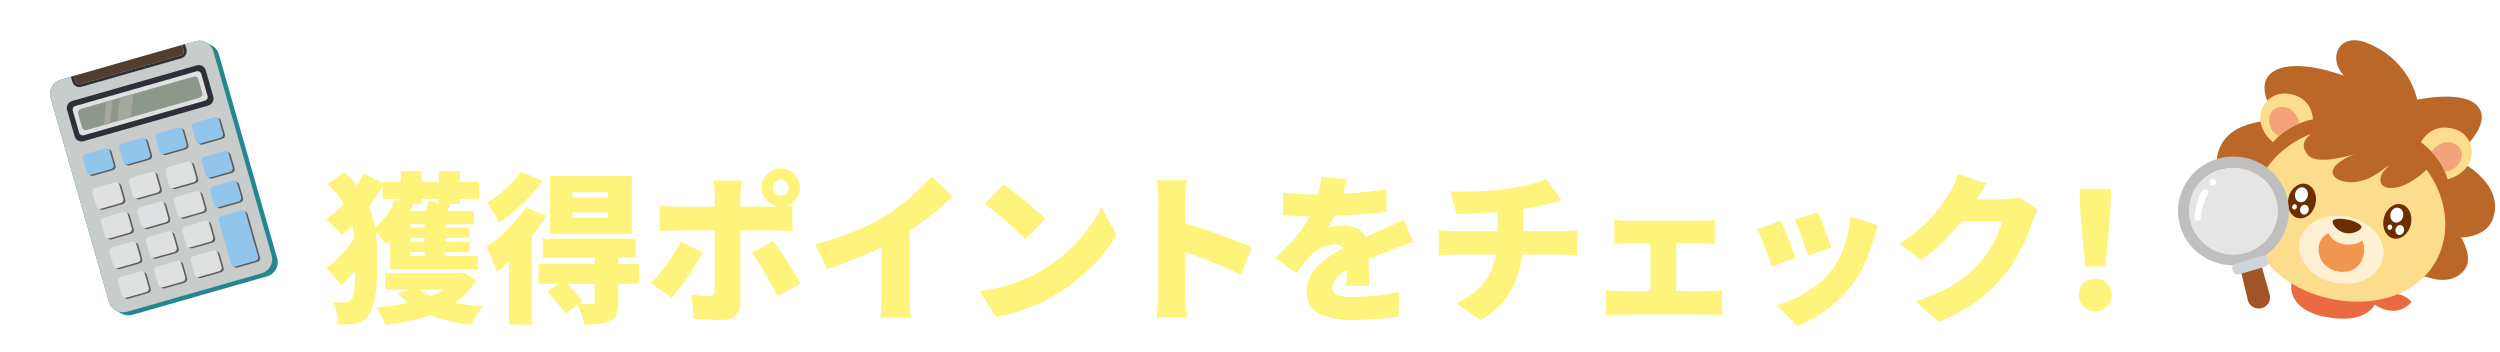 <svg width="590" height="83" viewBox="0 0 590 83" fill="none" xmlns="http://www.w3.org/2000/svg">
    <g clip-path="url(#clip0_0_33)">
        <path d="M48.441 9.905C47.722 9.585 46.889 9.506 46.072 9.739L14.323 18.814C12.495 19.336 11.42 21.233 11.934 23.031L25.717 71.254C25.925 71.983 26.365 72.586 26.936 73.011C27.269 73.261 28.552 73.945 28.835 74.08C29.572 74.433 30.439 74.53 31.288 74.287L63.037 65.212C64.865 64.69 65.94 62.792 65.427 60.995L51.644 12.772C51.429 12.022 50.971 11.406 50.376 10.978C50.054 10.746 48.756 10.046 48.44 9.905L48.441 9.905Z" fill="#258692"/>
        <path d="M25.717 71.254C26.231 73.051 28.146 74.094 29.974 73.571L61.723 64.497C63.551 63.974 64.626 62.077 64.113 60.279L50.329 12.056C49.816 10.259 47.9 9.217 46.072 9.739L14.323 18.814C12.495 19.336 11.42 21.233 11.934 23.031L25.717 71.254Z" fill="#C8CCCA"/>
        <path d="M29.226 69.94C29.352 70.382 29.829 70.638 30.287 70.507L34.975 69.167C35.432 69.036 35.703 68.567 35.576 68.124L34.638 64.841C34.511 64.398 34.034 64.143 33.577 64.274L28.888 65.614C28.431 65.745 28.16 66.213 28.287 66.656L29.226 69.94Z" fill="#605C59"/>
        <path d="M27.224 62.938C27.351 63.38 27.828 63.636 28.285 63.505L32.974 62.165C33.431 62.035 33.702 61.566 33.575 61.122L32.637 57.839C32.51 57.397 32.033 57.141 31.575 57.272L26.887 58.612C26.429 58.742 26.159 59.212 26.286 59.655L27.224 62.938Z" fill="#605C59"/>
        <path d="M25.223 55.936C25.35 56.38 25.827 56.634 26.284 56.504L30.973 55.163C31.429 55.033 31.7 54.564 31.574 54.121L30.635 50.837C30.509 50.395 30.031 50.139 29.574 50.27L24.885 51.61C24.428 51.741 24.158 52.21 24.284 52.653L25.223 55.936Z" fill="#605C59"/>
        <path d="M23.222 48.935C23.348 49.377 23.826 49.633 24.283 49.502L28.972 48.162C29.428 48.031 29.699 47.562 29.573 47.12L28.634 43.836C28.508 43.393 28.03 43.137 27.573 43.268L22.884 44.608C22.427 44.739 22.157 45.208 22.283 45.651L23.222 48.935Z" fill="#605C59"/>
        <path d="M20.931 40.92C21.057 41.362 21.535 41.618 21.992 41.488L26.681 40.147C27.137 40.017 27.408 39.547 27.282 39.105L26.343 35.821C26.217 35.378 25.739 35.123 25.282 35.254L20.593 36.594C20.136 36.724 19.866 37.193 19.992 37.636L20.931 40.92Z" fill="#605C59"/>
        <path d="M37.822 67.483C37.949 67.925 38.426 68.18 38.883 68.05L43.572 66.71C44.029 66.579 44.299 66.11 44.173 65.668L43.234 62.384C43.108 61.941 42.63 61.686 42.173 61.816L37.485 63.157C37.028 63.287 36.757 63.756 36.884 64.199L37.822 67.483Z" fill="#605C59"/>
        <path d="M35.821 60.48C35.948 60.923 36.425 61.179 36.882 61.048L41.571 59.708C42.028 59.578 42.298 59.109 42.171 58.665L41.233 55.382C41.106 54.94 40.629 54.684 40.172 54.814L35.483 56.154C35.026 56.285 34.756 56.755 34.883 57.197L35.821 60.48Z" fill="#605C59"/>
        <path d="M33.82 53.479C33.947 53.922 34.424 54.177 34.881 54.046L39.569 52.706C40.026 52.575 40.297 52.107 40.17 51.664L39.232 48.38C39.105 47.938 38.628 47.682 38.171 47.813L33.482 49.153C33.025 49.284 32.755 49.753 32.881 50.195L33.82 53.479Z" fill="#605C59"/>
        <path d="M31.819 46.478C31.945 46.92 32.423 47.175 32.88 47.045L37.568 45.705C38.025 45.574 38.295 45.105 38.169 44.663L37.23 41.379C37.104 40.936 36.626 40.68 36.169 40.811L31.481 42.151C31.024 42.282 30.754 42.751 30.88 43.194L31.819 46.478Z" fill="#605C59"/>
        <path d="M29.528 38.462C29.654 38.905 30.132 39.161 30.589 39.03L35.277 37.69C35.734 37.56 36.005 37.09 35.878 36.648L34.94 33.364C34.813 32.921 34.336 32.666 33.879 32.797L29.19 34.136C28.733 34.267 28.463 34.736 28.589 35.179L29.528 38.462Z" fill="#605C59"/>
        <path d="M46.419 65.025C46.546 65.467 47.023 65.723 47.48 65.593L52.169 64.252C52.627 64.122 52.897 63.652 52.77 63.21L51.832 59.926C51.705 59.484 51.229 59.228 50.771 59.359L46.082 60.699C45.625 60.83 45.354 61.299 45.481 61.742L46.419 65.025Z" fill="#605C59"/>
        <path d="M44.418 58.023C44.545 58.466 45.022 58.722 45.479 58.591L50.168 57.251C50.625 57.12 50.896 56.651 50.769 56.208L49.831 52.925C49.704 52.482 49.227 52.226 48.769 52.357L44.081 53.697C43.623 53.828 43.353 54.297 43.48 54.74L44.418 58.023Z" fill="#605C59"/>
        <path d="M42.417 51.022C42.544 51.465 43.021 51.72 43.478 51.589L48.167 50.249C48.624 50.118 48.894 49.649 48.768 49.206L47.829 45.923C47.703 45.481 47.226 45.225 46.768 45.355L42.079 46.696C41.622 46.826 41.352 47.296 41.478 47.738L42.417 51.022Z" fill="#605C59"/>
        <path d="M40.416 44.021C40.542 44.463 41.02 44.718 41.477 44.587L46.166 43.247C46.623 43.117 46.893 42.648 46.767 42.206L45.828 38.921C45.702 38.479 45.225 38.223 44.767 38.353L40.078 39.694C39.621 39.824 39.351 40.294 39.477 40.736L40.416 44.021Z" fill="#605C59"/>
        <path d="M38.125 36.005C38.251 36.447 38.729 36.704 39.186 36.573L43.875 35.233C44.332 35.102 44.602 34.633 44.476 34.19L43.537 30.906C43.411 30.464 42.934 30.208 42.476 30.339L37.787 31.679C37.33 31.81 37.06 32.279 37.186 32.722L38.125 36.005Z" fill="#605C59"/>
        <path d="M57.367 49.9L52.678 51.24C52.222 51.371 51.951 51.841 52.078 52.283L55.017 62.569C55.144 63.011 55.621 63.266 56.078 63.136L60.767 61.795C61.224 61.665 61.495 61.195 61.368 60.753L58.428 50.468C58.302 50.025 57.824 49.77 57.367 49.9Z" fill="#605C59"/>
        <path d="M51.015 48.564C51.141 49.008 51.618 49.262 52.075 49.132L56.764 47.791C57.222 47.661 57.492 47.192 57.365 46.749L56.427 43.465C56.3 43.023 55.823 42.767 55.366 42.898L50.677 44.238C50.22 44.369 49.95 44.839 50.076 45.281L51.015 48.564Z" fill="#605C59"/>
        <path d="M49.014 41.563C49.14 42.005 49.617 42.261 50.074 42.13L54.763 40.79C55.22 40.659 55.491 40.19 55.364 39.748L54.426 36.464C54.299 36.021 53.822 35.765 53.364 35.896L48.676 37.236C48.219 37.367 47.948 37.836 48.075 38.279L49.014 41.563Z" fill="#605C59"/>
        <path d="M46.722 33.548C46.849 33.99 47.327 34.246 47.784 34.116L52.473 32.776C52.93 32.645 53.2 32.175 53.073 31.733L52.135 28.449C52.008 28.006 51.531 27.751 51.074 27.882L46.385 29.222C45.928 29.352 45.657 29.821 45.784 30.264L46.722 33.548Z" fill="#605C59"/>
        <path d="M28.76 69.699C28.886 70.142 29.364 70.397 29.821 70.266L34.51 68.926C34.967 68.796 35.237 68.326 35.111 67.883L34.172 64.601C34.046 64.158 33.568 63.902 33.111 64.033L28.422 65.373C27.965 65.504 27.695 65.973 27.822 66.416L28.76 69.699Z" fill="#DEE0E1"/>
        <path d="M26.759 62.698C26.885 63.141 27.363 63.396 27.82 63.265L32.509 61.925C32.966 61.794 33.236 61.325 33.109 60.883L32.171 57.599C32.045 57.157 31.567 56.901 31.11 57.032L26.421 58.372C25.964 58.502 25.694 58.972 25.82 59.414L26.759 62.698Z" fill="#DEE0E1"/>
        <path d="M24.757 55.696C24.884 56.138 25.361 56.394 25.818 56.264L30.507 54.923C30.965 54.793 31.235 54.323 31.108 53.88L30.17 50.597C30.043 50.155 29.566 49.899 29.109 50.03L24.42 51.37C23.963 51.501 23.692 51.971 23.819 52.413L24.757 55.696Z" fill="#DEE0E1"/>
        <path d="M22.756 48.695C22.883 49.137 23.36 49.392 23.817 49.261L28.506 47.921C28.963 47.791 29.233 47.322 29.107 46.88L28.168 43.595C28.042 43.153 27.564 42.897 27.107 43.027L22.418 44.368C21.961 44.498 21.691 44.968 21.817 45.41L22.756 48.695Z" fill="#DEE0E1"/>
        <path d="M20.465 40.679C20.591 41.121 21.069 41.377 21.526 41.246L26.215 39.906C26.672 39.776 26.942 39.306 26.816 38.864L25.878 35.58C25.751 35.138 25.274 34.882 24.817 35.013L20.128 36.353C19.67 36.484 19.4 36.953 19.527 37.395L20.465 40.679Z" fill="#91C5EB"/>
        <path d="M37.357 67.241C37.484 67.684 37.961 67.94 38.418 67.809L43.107 66.469C43.565 66.338 43.835 65.869 43.708 65.426L42.77 62.144C42.643 61.7 42.166 61.445 41.709 61.576L37.02 62.916C36.563 63.047 36.292 63.515 36.419 63.959L37.357 67.241Z" fill="#DEE0E1"/>
        <path d="M35.356 60.24C35.483 60.683 35.96 60.938 36.417 60.808L41.106 59.467C41.563 59.337 41.834 58.868 41.707 58.425L40.769 55.141C40.642 54.699 40.165 54.444 39.708 54.574L35.019 55.914C34.562 56.045 34.291 56.514 34.418 56.957L35.356 60.24Z" fill="#DEE0E1"/>
        <path d="M33.355 53.238C33.481 53.681 33.959 53.937 34.416 53.806L39.105 52.466C39.562 52.335 39.832 51.866 39.706 51.423L38.767 48.14C38.641 47.697 38.163 47.442 37.706 47.573L33.017 48.913C32.56 49.044 32.29 49.513 32.416 49.955L33.355 53.238Z" fill="#DEE0E1"/>
        <path d="M31.354 46.237C31.48 46.679 31.957 46.935 32.415 46.804L37.104 45.464C37.561 45.333 37.831 44.864 37.705 44.422L36.766 41.138C36.639 40.695 36.162 40.439 35.705 40.57L31.016 41.91C30.559 42.041 30.289 42.51 30.415 42.953L31.354 46.237Z" fill="#DEE0E1"/>
        <path d="M29.063 38.222C29.189 38.664 29.667 38.92 30.124 38.789L34.813 37.449C35.27 37.318 35.54 36.849 35.414 36.407L34.475 33.123C34.349 32.681 33.871 32.425 33.414 32.556L28.725 33.896C28.268 34.026 27.998 34.496 28.124 34.938L29.063 38.222Z" fill="#91C5EB"/>
        <path d="M45.954 64.784C46.081 65.227 46.558 65.483 47.015 65.352L51.704 64.012C52.161 63.881 52.432 63.411 52.305 62.969L51.367 59.686C51.24 59.243 50.763 58.988 50.306 59.118L45.617 60.459C45.16 60.589 44.889 61.058 45.016 61.502L45.954 64.784Z" fill="#DEE0E1"/>
        <path d="M43.953 57.783C44.08 58.226 44.557 58.481 45.014 58.35L49.703 57.01C50.16 56.88 50.431 56.411 50.304 55.968L49.365 52.684C49.239 52.242 48.762 51.986 48.305 52.117L43.616 53.457C43.158 53.588 42.888 54.057 43.015 54.499L43.953 57.783Z" fill="#DEE0E1"/>
        <path d="M41.952 50.781C42.078 51.224 42.556 51.48 43.013 51.349L47.702 50.009C48.159 49.878 48.429 49.408 48.303 48.966L47.364 45.683C47.238 45.24 46.761 44.985 46.303 45.115L41.614 46.456C41.157 46.586 40.887 47.056 41.014 47.498L41.952 50.781Z" fill="#DEE0E1"/>
        <path d="M39.951 43.78C40.077 44.222 40.554 44.477 41.012 44.347L45.701 43.007C46.158 42.876 46.428 42.407 46.302 41.965L45.363 38.681C45.236 38.238 44.759 37.982 44.302 38.113L39.613 39.453C39.156 39.584 38.886 40.053 39.012 40.496L39.951 43.78Z" fill="#DEE0E1"/>
        <path d="M37.66 35.765C37.786 36.207 38.264 36.462 38.721 36.332L43.41 34.992C43.867 34.861 44.137 34.391 44.011 33.949L43.072 30.666C42.946 30.224 42.468 29.968 42.011 30.098L37.322 31.439C36.865 31.569 36.595 32.039 36.721 32.481L37.66 35.765Z" fill="#91C5EB"/>
        <path d="M56.902 49.66L52.214 50.999C51.757 51.13 51.487 51.6 51.613 52.042L54.553 62.326C54.679 62.77 55.157 63.025 55.614 62.894L60.302 61.554C60.759 61.423 61.029 60.954 60.903 60.511L57.963 50.227C57.837 49.785 57.359 49.529 56.902 49.66Z" fill="#91C5EB"/>
        <path d="M50.55 48.324C50.676 48.766 51.154 49.022 51.611 48.891L56.299 47.551C56.756 47.421 57.026 46.951 56.9 46.508L55.961 43.225C55.835 42.783 55.358 42.528 54.9 42.658L50.212 43.998C49.756 44.129 49.485 44.598 49.611 45.041L50.55 48.324Z" fill="#91C5EB"/>
        <path d="M48.548 41.323C48.675 41.765 49.152 42.02 49.609 41.889L54.298 40.549C54.755 40.419 55.025 39.95 54.899 39.508L53.96 36.223C53.833 35.781 53.356 35.525 52.899 35.656L48.211 36.995C47.754 37.126 47.483 37.596 47.61 38.038L48.548 41.323Z" fill="#91C5EB"/>
        <path d="M46.257 33.307C46.384 33.749 46.861 34.005 47.318 33.874L52.007 32.534C52.464 32.404 52.734 31.934 52.608 31.492L51.669 28.208C51.543 27.766 51.065 27.511 50.608 27.641L45.92 28.981C45.463 29.112 45.193 29.581 45.319 30.023L46.257 33.307Z" fill="#91C5EB"/>
        <path d="M17.608 32.163C17.865 33.062 18.823 33.583 19.736 33.321L49.143 24.916C50.057 24.655 50.595 23.707 50.338 22.808L48.561 16.589C48.304 15.69 47.345 15.168 46.432 15.43L17.025 23.835C16.111 24.096 15.574 25.045 15.831 25.944L17.608 32.163Z" fill="#2F2F37"/>
        <path d="M18.68 31.35C18.808 31.8 19.287 32.06 19.744 31.93L48.401 23.739C48.857 23.608 49.127 23.134 48.998 22.684L47.488 17.401C47.36 16.952 46.881 16.691 46.424 16.822L17.768 25.012C17.311 25.143 17.042 25.617 17.171 26.067L18.681 31.35L18.68 31.35Z" fill="#DEE0E1"/>
        <path d="M19.019 25.707L45.728 18.073C46.187 17.942 46.664 18.202 46.793 18.653L47.746 21.99C47.876 22.441 47.608 22.913 47.149 23.044L20.44 30.679C19.982 30.81 19.504 30.55 19.376 30.099L18.422 26.762C18.293 26.31 18.561 25.838 19.019 25.707Z" fill="#8E988A"/>
        <path d="M25.102 23.968L24.52 29.513L25.985 29.094L26.567 23.55L25.102 23.968Z" fill="#A6A9A0"/>
        <path d="M28.326 23.047L27.744 28.591L30.871 27.698L31.452 22.154L28.326 23.047Z" fill="#A6A9A0"/>
        <path d="M19.213 20.489L42.807 13.746C43.72 13.485 44.258 12.536 44.001 11.637L43.656 10.43L42.992 10.62L43.337 11.826C43.491 12.367 43.17 12.935 42.62 13.092L19.026 19.836C18.477 19.993 17.904 19.681 17.749 19.14L17.404 17.933L16.74 18.123L17.085 19.33C17.342 20.229 18.299 20.75 19.214 20.489L19.213 20.489Z" fill="#2F2F37"/>
        <path d="M17.748 19.14C17.903 19.681 18.476 19.993 19.026 19.836L42.619 13.092C43.169 12.935 43.491 12.368 43.336 11.827L42.991 10.62L17.403 17.933L17.748 19.14Z" fill="#523E30"/>
    </g>
    <g filter="url(#filter0_d_0_33)">
        <path d="M152.8 7.508C152.72 7.78 152.648 8.028 152.584 8.252C152.536 8.476 152.488 8.692 152.44 8.9C152.28 9.684 152.128 10.556 151.984 11.516C151.856 12.46 151.752 13.428 151.672 14.42C151.592 15.412 151.552 16.38 151.552 17.324C151.552 18.716 151.616 19.956 151.744 21.044C151.888 22.116 152.08 23.1 152.32 23.996C152.56 24.892 152.816 25.756 153.088 26.588L149.752 27.572C149.512 26.852 149.28 25.988 149.056 24.98C148.832 23.956 148.648 22.852 148.504 21.668C148.36 20.468 148.288 19.236 148.288 17.972C148.288 17.204 148.312 16.428 148.36 15.644C148.408 14.86 148.464 14.084 148.528 13.316C148.592 12.548 148.664 11.804 148.744 11.084C148.84 10.348 148.92 9.66 148.984 9.02C149.016 8.78 149.04 8.516 149.056 8.228C149.072 7.924 149.072 7.652 149.056 7.412L152.8 7.508ZM148.288 9.98C149.872 9.98 151.32 9.956 152.632 9.908C153.96 9.844 155.232 9.732 156.448 9.572C157.664 9.412 158.92 9.172 160.216 8.852L160.24 12.188C159.44 12.332 158.536 12.468 157.528 12.596C156.52 12.708 155.464 12.804 154.36 12.884C153.272 12.964 152.192 13.028 151.12 13.076C150.064 13.108 149.08 13.124 148.168 13.124C147.704 13.124 147.2 13.116 146.656 13.1C146.128 13.068 145.6 13.044 145.072 13.028C144.56 12.996 144.104 12.972 143.704 12.956L143.608 9.644C143.896 9.676 144.296 9.724 144.808 9.788C145.336 9.836 145.904 9.884 146.512 9.932C147.136 9.964 147.728 9.98 148.288 9.98ZM158.848 13.892C158.784 14.052 158.696 14.292 158.584 14.612C158.472 14.916 158.36 15.228 158.248 15.548C158.152 15.868 158.072 16.124 158.008 16.316C157.56 17.74 157 19.036 156.328 20.204C155.672 21.372 154.968 22.388 154.216 23.252C153.464 24.1 152.728 24.78 152.008 25.292C151.224 25.868 150.304 26.396 149.248 26.876C148.192 27.34 147.096 27.572 145.96 27.572C145.352 27.572 144.784 27.444 144.256 27.188C143.728 26.932 143.304 26.524 142.984 25.964C142.664 25.404 142.504 24.684 142.504 23.804C142.504 22.94 142.68 22.084 143.032 21.236C143.384 20.388 143.872 19.58 144.496 18.812C145.136 18.044 145.88 17.364 146.728 16.772C147.576 16.18 148.496 15.708 149.488 15.356C150.272 15.084 151.136 14.86 152.08 14.684C153.04 14.508 154.008 14.42 154.984 14.42C156.472 14.42 157.816 14.692 159.016 15.236C160.232 15.78 161.2 16.54 161.92 17.516C162.64 18.492 163 19.644 163 20.972C163 21.82 162.872 22.66 162.616 23.492C162.36 24.308 161.928 25.068 161.32 25.772C160.712 26.476 159.896 27.084 158.872 27.596C157.864 28.124 156.6 28.5 155.08 28.724L153.16 25.676C154.76 25.5 156.008 25.148 156.904 24.62C157.816 24.092 158.456 23.484 158.824 22.796C159.208 22.108 159.4 21.444 159.4 20.804C159.4 20.164 159.224 19.588 158.872 19.076C158.52 18.564 157.992 18.156 157.288 17.852C156.6 17.532 155.744 17.372 154.72 17.372C153.584 17.372 152.584 17.5 151.72 17.756C150.872 17.996 150.168 18.252 149.608 18.524C148.872 18.892 148.224 19.348 147.664 19.892C147.104 20.42 146.672 20.964 146.368 21.524C146.064 22.084 145.912 22.58 145.912 23.012C145.912 23.348 145.984 23.604 146.128 23.78C146.272 23.956 146.52 24.044 146.872 24.044C147.432 24.044 148.088 23.844 148.84 23.444C149.592 23.044 150.32 22.5 151.024 21.812C151.792 21.076 152.512 20.212 153.184 19.22C153.872 18.228 154.44 16.98 154.888 15.476C154.952 15.284 155.008 15.036 155.056 14.732C155.12 14.428 155.176 14.124 155.224 13.82C155.272 13.5 155.304 13.244 155.32 13.052L158.848 13.892ZM166.36 10.94C166.92 11.004 167.512 11.052 168.136 11.084C168.776 11.1 169.296 11.108 169.696 11.108C170.752 11.108 171.808 11.052 172.864 10.94C173.936 10.812 174.936 10.652 175.864 10.46C176.808 10.268 177.624 10.068 178.312 9.86L178.408 13.196C177.784 13.372 176.992 13.556 176.032 13.748C175.072 13.924 174.04 14.076 172.936 14.204C171.848 14.332 170.776 14.396 169.72 14.396C169.224 14.396 168.72 14.388 168.208 14.372C167.712 14.356 167.184 14.332 166.624 14.3L166.36 10.94ZM176.152 7.508C176.056 7.94 175.92 8.484 175.744 9.14C175.584 9.796 175.4 10.5 175.192 11.252C174.984 11.988 174.76 12.724 174.52 13.46C174.168 14.612 173.704 15.844 173.128 17.156C172.568 18.468 171.952 19.756 171.28 21.02C170.608 22.268 169.928 23.38 169.24 24.356L165.736 22.58C166.28 21.892 166.816 21.14 167.344 20.324C167.872 19.492 168.368 18.652 168.832 17.804C169.296 16.94 169.704 16.116 170.056 15.332C170.424 14.548 170.72 13.844 170.944 13.22C171.264 12.308 171.536 11.308 171.76 10.22C172 9.132 172.136 8.1 172.168 7.124L176.152 7.508ZM181.768 15.02C181.736 15.532 181.72 16.076 181.72 16.652C181.736 17.212 181.752 17.788 181.768 18.38C181.784 18.716 181.8 19.164 181.816 19.724C181.848 20.268 181.88 20.852 181.912 21.476C181.944 22.084 181.968 22.66 181.984 23.204C182.016 23.748 182.032 24.172 182.032 24.476C182.032 25.276 181.88 25.996 181.576 26.636C181.272 27.276 180.768 27.78 180.064 28.148C179.36 28.532 178.392 28.724 177.16 28.724C176.104 28.724 175.152 28.556 174.304 28.22C173.456 27.9 172.776 27.428 172.264 26.804C171.768 26.164 171.52 25.38 171.52 24.452C171.52 23.652 171.728 22.916 172.144 22.244C172.56 21.556 173.184 21.012 174.016 20.612C174.848 20.196 175.88 19.988 177.112 19.988C178.552 19.988 179.88 20.196 181.096 20.612C182.328 21.012 183.424 21.524 184.384 22.148C185.36 22.772 186.184 23.396 186.856 24.02L184.936 27.14C184.52 26.756 184.04 26.324 183.496 25.844C182.952 25.348 182.336 24.884 181.648 24.452C180.976 24.004 180.24 23.636 179.44 23.348C178.64 23.06 177.784 22.916 176.872 22.916C176.28 22.916 175.808 23.028 175.456 23.252C175.12 23.46 174.952 23.74 174.952 24.092C174.952 24.476 175.104 24.788 175.408 25.028C175.728 25.268 176.136 25.388 176.632 25.388C177.112 25.388 177.488 25.3 177.76 25.124C178.032 24.948 178.224 24.7 178.336 24.38C178.448 24.044 178.504 23.652 178.504 23.204C178.504 22.9 178.488 22.42 178.456 21.764C178.424 21.108 178.384 20.38 178.336 19.58C178.304 18.764 178.264 17.956 178.216 17.156C178.184 16.34 178.152 15.628 178.12 15.02H181.768ZM185.512 16.652C185.032 16.268 184.432 15.86 183.712 15.428C183.008 14.98 182.28 14.556 181.528 14.156C180.792 13.74 180.144 13.412 179.584 13.172L181.456 10.292C181.888 10.484 182.384 10.724 182.944 11.012C183.52 11.284 184.096 11.58 184.672 11.9C185.264 12.204 185.816 12.508 186.328 12.812C186.84 13.1 187.256 13.356 187.576 13.58L185.512 16.652ZM200.344 7.676C200.248 8.044 200.144 8.484 200.032 8.996C199.936 9.492 199.856 9.876 199.792 10.148C199.68 10.676 199.536 11.34 199.36 12.14C199.2 12.94 199.016 13.788 198.808 14.684C198.6 15.58 198.392 16.436 198.184 17.252C197.976 18.084 197.72 18.996 197.416 19.988C197.112 20.964 196.784 21.964 196.432 22.988C196.096 23.996 195.744 24.972 195.376 25.916C195.024 26.844 194.68 27.684 194.344 28.436L190.312 27.068C190.664 26.476 191.04 25.74 191.44 24.86C191.84 23.98 192.232 23.036 192.616 22.028C193 21.004 193.36 19.996 193.696 19.004C194.032 17.996 194.312 17.076 194.536 16.244C194.696 15.668 194.84 15.092 194.968 14.516C195.112 13.94 195.24 13.388 195.352 12.86C195.464 12.316 195.56 11.804 195.64 11.324C195.72 10.844 195.784 10.412 195.832 10.028C195.896 9.516 195.928 9.02 195.928 8.54C195.944 8.044 195.936 7.644 195.904 7.34L200.344 7.676ZM193.768 11.036C194.808 11.036 195.856 10.988 196.912 10.892C197.984 10.796 199.056 10.66 200.128 10.484C201.216 10.292 202.296 10.076 203.368 9.836V13.46C202.376 13.7 201.312 13.9 200.176 14.06C199.04 14.22 197.912 14.348 196.792 14.444C195.688 14.524 194.672 14.564 193.744 14.564C193.136 14.564 192.592 14.556 192.112 14.54C191.632 14.508 191.184 14.484 190.768 14.468L190.672 10.844C191.328 10.908 191.88 10.956 192.328 10.988C192.776 11.02 193.256 11.036 193.768 11.036ZM201.28 14.924C201.984 14.844 202.752 14.78 203.584 14.732C204.432 14.684 205.248 14.66 206.032 14.66C206.704 14.66 207.392 14.676 208.096 14.708C208.816 14.74 209.544 14.796 210.28 14.876L210.208 18.356C209.616 18.276 208.96 18.204 208.24 18.14C207.52 18.076 206.784 18.044 206.032 18.044C205.168 18.044 204.352 18.068 203.584 18.116C202.816 18.148 202.048 18.212 201.28 18.308V14.924ZM203.032 21.068C202.952 21.372 202.88 21.708 202.816 22.076C202.752 22.428 202.72 22.724 202.72 22.964C202.72 23.22 202.768 23.452 202.864 23.66C202.976 23.852 203.136 24.02 203.344 24.164C203.568 24.308 203.864 24.42 204.232 24.5C204.6 24.564 205.048 24.596 205.576 24.596C206.392 24.596 207.216 24.556 208.048 24.476C208.896 24.38 209.784 24.252 210.712 24.092L210.568 27.788C209.88 27.868 209.12 27.94 208.288 28.004C207.472 28.084 206.56 28.124 205.552 28.124C203.456 28.124 201.856 27.764 200.752 27.044C199.664 26.34 199.12 25.38 199.12 24.164C199.12 23.556 199.168 22.948 199.264 22.34C199.376 21.716 199.48 21.18 199.576 20.732L203.032 21.068ZM227.128 10.508C226.952 11.724 226.736 13.02 226.48 14.396C226.224 15.772 225.864 17.212 225.4 18.716C224.936 20.316 224.384 21.716 223.744 22.916C223.104 24.116 222.384 25.052 221.584 25.724C220.8 26.396 219.936 26.732 218.992 26.732C218 26.732 217.104 26.412 216.304 25.772C215.52 25.116 214.896 24.236 214.432 23.132C213.984 22.012 213.76 20.772 213.76 19.412C213.76 17.988 214.048 16.644 214.624 15.38C215.2 14.1 216 12.972 217.024 11.996C218.048 11.02 219.248 10.252 220.624 9.692C222 9.132 223.488 8.852 225.088 8.852C226.624 8.852 228 9.1 229.216 9.596C230.448 10.076 231.496 10.756 232.36 11.636C233.24 12.516 233.912 13.548 234.376 14.732C234.84 15.9 235.072 17.164 235.072 18.524C235.072 20.204 234.736 21.724 234.064 23.084C233.392 24.428 232.376 25.556 231.016 26.468C229.656 27.364 227.936 27.988 225.856 28.34L223.648 24.884C224.16 24.82 224.592 24.756 224.944 24.692C225.296 24.612 225.648 24.532 226 24.452C226.768 24.26 227.464 23.988 228.088 23.636C228.712 23.284 229.248 22.852 229.696 22.34C230.144 21.828 230.488 21.244 230.728 20.588C230.968 19.916 231.088 19.188 231.088 18.404C231.088 17.476 230.952 16.636 230.68 15.884C230.424 15.132 230.032 14.484 229.504 13.94C228.992 13.396 228.36 12.98 227.608 12.692C226.856 12.404 225.992 12.26 225.016 12.26C223.768 12.26 222.672 12.484 221.728 12.932C220.8 13.364 220.024 13.932 219.4 14.636C218.776 15.324 218.304 16.06 217.984 16.844C217.68 17.628 217.528 18.356 217.528 19.028C217.528 19.716 217.6 20.3 217.744 20.78C217.888 21.244 218.072 21.596 218.296 21.836C218.536 22.076 218.8 22.196 219.088 22.196C219.408 22.196 219.704 22.036 219.976 21.716C220.264 21.396 220.536 20.924 220.792 20.3C221.064 19.66 221.344 18.876 221.632 17.948C222 16.812 222.312 15.588 222.568 14.276C222.824 12.948 223.008 11.652 223.12 10.388L227.128 10.508ZM247.384 7.316C247.352 7.46 247.32 7.684 247.288 7.988C247.256 8.276 247.224 8.572 247.192 8.876C247.16 9.18 247.136 9.436 247.12 9.644C247.088 10.188 247.056 10.724 247.024 11.252C247.008 11.764 246.992 12.276 246.976 12.788C246.96 13.3 246.944 13.812 246.928 14.324C246.928 14.836 246.928 15.356 246.928 15.884C246.928 16.556 246.936 17.308 246.952 18.14C246.968 18.956 246.984 19.772 247 20.588C247.032 21.388 247.056 22.116 247.072 22.772C247.088 23.428 247.096 23.924 247.096 24.26C247.096 25.38 246.968 26.252 246.712 26.876C246.472 27.484 246.128 27.9 245.68 28.124C245.248 28.364 244.744 28.484 244.168 28.484C243.528 28.484 242.856 28.356 242.152 28.1C241.448 27.86 240.792 27.516 240.184 27.068C239.592 26.636 239.104 26.124 238.72 25.532C238.352 24.94 238.168 24.3 238.168 23.612C238.168 22.796 238.472 21.988 239.08 21.188C239.688 20.388 240.496 19.66 241.504 19.004C242.512 18.332 243.608 17.796 244.792 17.396C245.864 17.028 246.968 16.756 248.104 16.58C249.256 16.404 250.272 16.316 251.152 16.316C252.416 16.316 253.568 16.532 254.608 16.964C255.664 17.38 256.504 17.996 257.128 18.812C257.768 19.628 258.088 20.628 258.088 21.812C258.088 22.74 257.92 23.612 257.584 24.428C257.264 25.228 256.712 25.932 255.928 26.54C255.144 27.132 254.064 27.604 252.688 27.956C252.128 28.068 251.576 28.156 251.032 28.22C250.488 28.284 249.952 28.34 249.424 28.388L248.104 24.62C248.68 24.62 249.224 24.612 249.736 24.596C250.248 24.564 250.704 24.516 251.104 24.452C251.728 24.34 252.28 24.172 252.76 23.948C253.24 23.708 253.616 23.412 253.888 23.06C254.16 22.692 254.296 22.268 254.296 21.788C254.296 21.308 254.168 20.9 253.912 20.564C253.656 20.228 253.288 19.972 252.808 19.796C252.344 19.604 251.776 19.508 251.104 19.508C250.128 19.508 249.112 19.612 248.056 19.82C247.016 20.012 246.048 20.276 245.152 20.612C244.48 20.868 243.888 21.156 243.376 21.476C242.864 21.796 242.464 22.124 242.176 22.46C241.888 22.796 241.744 23.124 241.744 23.444C241.744 23.588 241.784 23.724 241.864 23.852C241.96 23.98 242.072 24.092 242.2 24.188C242.344 24.284 242.488 24.364 242.632 24.428C242.776 24.476 242.904 24.5 243.016 24.5C243.192 24.5 243.352 24.452 243.496 24.356C243.64 24.244 243.712 23.98 243.712 23.564C243.712 23.164 243.696 22.564 243.664 21.764C243.648 20.964 243.624 20.06 243.592 19.052C243.576 18.028 243.568 17.012 243.568 16.004C243.568 15.332 243.568 14.676 243.568 14.036C243.568 13.396 243.568 12.804 243.568 12.26C243.568 11.7 243.568 11.204 243.568 10.772C243.568 10.324 243.568 9.956 243.568 9.668C243.568 9.492 243.56 9.252 243.544 8.948C243.528 8.628 243.504 8.316 243.472 8.012C243.456 7.692 243.432 7.46 243.4 7.316H247.384ZM253.864 9.884C254.504 10.172 255.216 10.524 256 10.94C256.784 11.34 257.536 11.74 258.256 12.14C258.976 12.54 259.56 12.892 260.008 13.196L258.28 16.148C257.992 15.924 257.592 15.652 257.08 15.332C256.568 15.012 256.008 14.684 255.4 14.348C254.808 14.012 254.232 13.7 253.672 13.412C253.128 13.108 252.672 12.876 252.304 12.716L253.864 9.884ZM238.96 11.036C239.696 11.116 240.344 11.164 240.904 11.18C241.48 11.196 241.984 11.204 242.416 11.204C243.056 11.204 243.752 11.18 244.504 11.132C245.272 11.068 246.048 10.988 246.832 10.892C247.616 10.796 248.384 10.676 249.136 10.532C249.888 10.388 250.576 10.228 251.2 10.052L251.272 13.652C250.568 13.812 249.816 13.956 249.016 14.084C248.216 14.196 247.416 14.3 246.616 14.396C245.832 14.476 245.088 14.54 244.384 14.588C243.68 14.636 243.064 14.66 242.536 14.66C241.672 14.66 240.976 14.652 240.448 14.636C239.92 14.62 239.448 14.588 239.032 14.54L238.96 11.036ZM276.52 9.956V11.132H278.92V9.956H276.52ZM271.336 9.956V11.132H273.64V9.956H271.336ZM266.176 9.956V11.132H268.456V9.956H266.176ZM262.96 7.412H282.304V13.676H262.96V7.412ZM267.712 19.388V20.204H277.36V19.388H267.712ZM267.712 22.196V23.036H277.36V22.196H267.712ZM267.712 16.58V17.396H277.36V16.58H267.712ZM264.208 14.444H281.032V25.148H264.208V14.444ZM273.544 26.444L276.328 24.692C277.224 24.98 278.144 25.3 279.088 25.652C280.032 26.004 280.936 26.348 281.8 26.684C282.664 27.02 283.4 27.324 284.008 27.596L280.168 29.3C279.704 29.028 279.112 28.724 278.392 28.388C277.688 28.068 276.92 27.732 276.088 27.38C275.256 27.044 274.408 26.732 273.544 26.444ZM268.408 24.668L271.6 26.108C270.928 26.556 270.144 26.988 269.248 27.404C268.352 27.82 267.424 28.196 266.464 28.532C265.52 28.868 264.624 29.156 263.776 29.396C263.584 29.156 263.328 28.876 263.008 28.556C262.704 28.236 262.384 27.916 262.048 27.596C261.728 27.292 261.44 27.044 261.184 26.852C262.08 26.708 262.976 26.524 263.872 26.3C264.768 26.076 265.608 25.828 266.392 25.556C267.192 25.268 267.864 24.972 268.408 24.668ZM291.28 9.62C291.216 9.956 291.16 10.332 291.112 10.748C291.064 11.164 291.024 11.564 290.992 11.948C290.96 12.332 290.944 12.644 290.944 12.884C290.944 13.412 290.944 13.94 290.944 14.468C290.96 14.996 290.976 15.524 290.992 16.052C291.008 16.564 291.04 17.092 291.088 17.636C291.184 18.676 291.312 19.604 291.472 20.42C291.632 21.22 291.848 21.852 292.12 22.316C292.408 22.764 292.784 22.988 293.248 22.988C293.52 22.988 293.776 22.828 294.016 22.508C294.256 22.188 294.472 21.78 294.664 21.284C294.872 20.788 295.048 20.276 295.192 19.748C295.336 19.22 295.456 18.756 295.552 18.356L298.48 21.956C297.92 23.364 297.368 24.492 296.824 25.34C296.28 26.172 295.712 26.772 295.12 27.14C294.528 27.508 293.88 27.692 293.176 27.692C292.232 27.692 291.352 27.404 290.536 26.828C289.736 26.236 289.048 25.284 288.472 23.972C287.912 22.644 287.52 20.892 287.296 18.716C287.216 17.948 287.152 17.156 287.104 16.34C287.072 15.524 287.048 14.748 287.032 14.012C287.032 13.276 287.032 12.66 287.032 12.164C287.032 11.796 287.016 11.38 286.984 10.916C286.952 10.436 286.896 9.988 286.816 9.572L291.28 9.62ZM303.016 10.076C303.48 10.62 303.928 11.3 304.36 12.116C304.792 12.932 305.184 13.812 305.536 14.756C305.904 15.7 306.224 16.66 306.496 17.636C306.768 18.596 306.984 19.524 307.144 20.42C307.32 21.316 307.432 22.108 307.48 22.796L303.616 24.284C303.536 23.372 303.392 22.332 303.184 21.164C302.992 19.996 302.72 18.804 302.368 17.588C302.032 16.356 301.608 15.188 301.096 14.084C300.6 12.98 300 12.044 299.296 11.276L303.016 10.076ZM320.704 6.476L323.848 7.076C323.56 8.42 323.2 9.732 322.768 11.012C322.336 12.276 321.84 13.46 321.28 14.564C320.736 15.652 320.144 16.604 319.504 17.42C319.328 17.244 319.072 17.036 318.736 16.796C318.416 16.54 318.088 16.292 317.752 16.052C317.416 15.812 317.128 15.62 316.888 15.476C317.512 14.788 318.064 13.964 318.544 13.004C319.04 12.044 319.464 11.012 319.816 9.908C320.184 8.788 320.48 7.644 320.704 6.476ZM328.648 10.052H331.936C331.936 10.052 331.928 10.148 331.912 10.34C331.912 10.532 331.912 10.748 331.912 10.988C331.912 11.228 331.904 11.42 331.888 11.564C331.792 14.236 331.688 16.516 331.576 18.404C331.464 20.292 331.344 21.852 331.216 23.084C331.104 24.316 330.96 25.284 330.784 25.988C330.624 26.692 330.432 27.196 330.208 27.5C329.904 27.948 329.6 28.268 329.296 28.46C328.992 28.668 328.632 28.82 328.216 28.916C327.864 28.996 327.448 29.044 326.968 29.06C326.504 29.076 326.008 29.076 325.48 29.06C325.448 28.564 325.344 27.988 325.168 27.332C325.008 26.692 324.792 26.132 324.52 25.652C324.92 25.7 325.288 25.732 325.624 25.748C325.976 25.748 326.264 25.748 326.488 25.748C326.664 25.748 326.808 25.716 326.92 25.652C327.048 25.572 327.184 25.444 327.328 25.268C327.472 25.076 327.608 24.684 327.736 24.092C327.864 23.484 327.984 22.62 328.096 21.5C328.208 20.364 328.304 18.924 328.384 17.18C328.48 15.42 328.568 13.292 328.648 10.796V10.052ZM321.928 10.052H330.16V13.268H320.32L321.928 10.052ZM323.2 11.108L325.696 12.332C325.392 13.676 324.968 15.06 324.424 16.484C323.896 17.908 323.272 19.244 322.552 20.492C321.832 21.74 321.048 22.78 320.2 23.612C319.88 23.292 319.472 22.948 318.976 22.58C318.48 22.212 318 21.908 317.536 21.668C318.24 21.124 318.888 20.46 319.48 19.676C320.072 18.876 320.608 18.004 321.088 17.06C321.568 16.1 321.984 15.116 322.336 14.108C322.688 13.084 322.976 12.084 323.2 11.108ZM326.488 11.468L329.152 12.692C328.864 14.228 328.496 15.764 328.048 17.3C327.6 18.82 327.064 20.292 326.44 21.716C325.832 23.124 325.128 24.42 324.328 25.604C323.528 26.788 322.632 27.796 321.64 28.628C321.32 28.292 320.888 27.932 320.344 27.548C319.816 27.164 319.312 26.852 318.832 26.612C319.888 25.86 320.824 24.94 321.64 23.852C322.472 22.748 323.2 21.524 323.824 20.18C324.448 18.836 324.976 17.428 325.408 15.956C325.856 14.468 326.216 12.972 326.488 11.468ZM309.088 19.436C309.888 19.26 310.792 19.052 311.8 18.812C312.824 18.556 313.896 18.276 315.016 17.972C316.152 17.668 317.272 17.364 318.376 17.06L318.832 20.132C317.328 20.596 315.784 21.06 314.2 21.524C312.632 21.988 311.2 22.404 309.904 22.772L309.088 19.436ZM313.288 6.476H316.48V29.276H313.288V6.476ZM310.024 7.844L312.904 8.324C312.808 9.38 312.68 10.444 312.52 11.516C312.376 12.588 312.192 13.604 311.968 14.564C311.76 15.508 311.512 16.34 311.224 17.06C311.048 16.916 310.808 16.748 310.504 16.556C310.216 16.348 309.912 16.148 309.592 15.956C309.288 15.748 309.024 15.588 308.8 15.476C309.04 14.852 309.24 14.124 309.4 13.292C309.56 12.46 309.688 11.58 309.784 10.652C309.896 9.708 309.976 8.772 310.024 7.844ZM310.96 10.964H318.208V14.276H310.288L310.96 10.964ZM341.824 11.948C342.528 12.012 343.232 12.068 343.936 12.116C344.656 12.148 345.384 12.164 346.12 12.164C347.592 12.164 349.064 12.1 350.536 11.972C352.008 11.828 353.376 11.62 354.64 11.348V14.972C353.392 15.148 352.032 15.284 350.56 15.38C349.088 15.476 347.616 15.532 346.144 15.548C345.424 15.548 344.704 15.54 343.984 15.524C343.264 15.492 342.552 15.452 341.848 15.404L341.824 11.948ZM351.376 8.036C351.344 8.26 351.312 8.516 351.28 8.804C351.264 9.092 351.248 9.372 351.232 9.644C351.216 9.884 351.2 10.22 351.184 10.652C351.168 11.084 351.152 11.58 351.136 12.14C351.136 12.684 351.136 13.276 351.136 13.916C351.136 15.116 351.152 16.204 351.184 17.18C351.232 18.14 351.28 19.012 351.328 19.796C351.376 20.564 351.416 21.268 351.448 21.908C351.496 22.532 351.52 23.116 351.52 23.66C351.52 24.364 351.424 25.004 351.232 25.58C351.04 26.14 350.744 26.62 350.344 27.02C349.944 27.436 349.424 27.748 348.784 27.956C348.16 28.18 347.4 28.292 346.504 28.292C344.808 28.292 343.448 27.94 342.424 27.236C341.4 26.532 340.888 25.5 340.888 24.14C340.888 23.244 341.12 22.468 341.584 21.812C342.048 21.14 342.696 20.628 343.528 20.276C344.36 19.908 345.336 19.724 346.456 19.724C347.656 19.724 348.736 19.852 349.696 20.108C350.672 20.364 351.552 20.7 352.336 21.116C353.12 21.532 353.808 21.98 354.4 22.46C355.008 22.924 355.536 23.364 355.984 23.78L354.016 26.828C353.056 25.916 352.136 25.14 351.256 24.5C350.376 23.86 349.52 23.372 348.688 23.036C347.856 22.7 347.016 22.532 346.168 22.532C345.608 22.532 345.152 22.636 344.8 22.844C344.464 23.052 344.296 23.348 344.296 23.732C344.296 24.148 344.48 24.444 344.848 24.62C345.216 24.78 345.656 24.86 346.168 24.86C346.552 24.86 346.864 24.788 347.104 24.644C347.344 24.5 347.512 24.284 347.608 23.996C347.72 23.708 347.776 23.348 347.776 22.916C347.776 22.516 347.76 21.996 347.728 21.356C347.696 20.7 347.656 19.972 347.608 19.172C347.576 18.372 347.544 17.524 347.512 16.628C347.48 15.732 347.464 14.828 347.464 13.916C347.464 12.956 347.456 12.092 347.44 11.324C347.44 10.556 347.432 10.012 347.416 9.692C347.416 9.516 347.392 9.26 347.344 8.924C347.312 8.588 347.272 8.292 347.224 8.036H351.376ZM339.736 8.348C339.672 8.524 339.592 8.78 339.496 9.116C339.4 9.452 339.312 9.78 339.232 10.1C339.168 10.42 339.12 10.652 339.088 10.796C339.024 11.052 338.944 11.452 338.848 11.996C338.768 12.54 338.672 13.172 338.56 13.892C338.464 14.596 338.368 15.324 338.272 16.076C338.176 16.828 338.096 17.54 338.032 18.212C337.984 18.868 337.96 19.42 337.96 19.868C337.96 19.9 337.96 19.988 337.96 20.132C337.96 20.276 337.968 20.372 337.984 20.42C338.08 20.18 338.176 19.964 338.272 19.772C338.384 19.58 338.488 19.388 338.584 19.196C338.696 19.004 338.8 18.788 338.896 18.548L340.648 19.964C340.408 20.684 340.168 21.42 339.928 22.172C339.704 22.908 339.504 23.604 339.328 24.26C339.152 24.916 339.016 25.476 338.92 25.94C338.888 26.1 338.856 26.3 338.824 26.54C338.792 26.764 338.776 26.94 338.776 27.068C338.776 27.196 338.776 27.356 338.776 27.548C338.776 27.756 338.784 27.956 338.8 28.148L335.512 28.388C335.256 27.572 335.024 26.492 334.816 25.148C334.624 23.804 334.528 22.316 334.528 20.684C334.528 19.772 334.56 18.828 334.624 17.852C334.704 16.86 334.792 15.908 334.888 14.996C335 14.084 335.104 13.26 335.2 12.524C335.312 11.772 335.4 11.172 335.464 10.724C335.512 10.356 335.56 9.924 335.608 9.428C335.672 8.932 335.712 8.46 335.728 8.012L339.736 8.348ZM363.28 9.62C363.216 9.956 363.16 10.332 363.112 10.748C363.064 11.164 363.024 11.564 362.992 11.948C362.96 12.332 362.944 12.644 362.944 12.884C362.944 13.412 362.944 13.94 362.944 14.468C362.96 14.996 362.976 15.524 362.992 16.052C363.008 16.564 363.04 17.092 363.088 17.636C363.184 18.676 363.312 19.604 363.472 20.42C363.632 21.22 363.848 21.852 364.12 22.316C364.408 22.764 364.784 22.988 365.248 22.988C365.52 22.988 365.776 22.828 366.016 22.508C366.256 22.188 366.472 21.78 366.664 21.284C366.872 20.788 367.048 20.276 367.192 19.748C367.336 19.22 367.456 18.756 367.552 18.356L370.48 21.956C369.92 23.364 369.368 24.492 368.824 25.34C368.28 26.172 367.712 26.772 367.12 27.14C366.528 27.508 365.88 27.692 365.176 27.692C364.232 27.692 363.352 27.404 362.536 26.828C361.736 26.236 361.048 25.284 360.472 23.972C359.912 22.644 359.52 20.892 359.296 18.716C359.216 17.948 359.152 17.156 359.104 16.34C359.072 15.524 359.048 14.748 359.032 14.012C359.032 13.276 359.032 12.66 359.032 12.164C359.032 11.796 359.016 11.38 358.984 10.916C358.952 10.436 358.896 9.988 358.816 9.572L363.28 9.62ZM375.016 10.076C375.48 10.62 375.928 11.3 376.36 12.116C376.792 12.932 377.184 13.812 377.536 14.756C377.904 15.7 378.224 16.66 378.496 17.636C378.768 18.596 378.984 19.524 379.144 20.42C379.32 21.316 379.432 22.108 379.48 22.796L375.616 24.284C375.536 23.372 375.392 22.332 375.184 21.164C374.992 19.996 374.72 18.804 374.368 17.588C374.032 16.356 373.608 15.188 373.096 14.084C372.6 12.98 372 12.044 371.296 11.276L375.016 10.076ZM398.584 9.932C398.136 10.252 397.712 10.564 397.312 10.868C396.912 11.172 396.552 11.46 396.232 11.732C395.848 12.02 395.392 12.364 394.864 12.764C394.336 13.164 393.784 13.588 393.208 14.036C392.648 14.484 392.104 14.924 391.576 15.356C391.048 15.772 390.592 16.148 390.208 16.484C389.824 16.82 389.568 17.092 389.44 17.3C389.312 17.508 389.312 17.716 389.44 17.924C389.584 18.116 389.848 18.388 390.232 18.74C390.552 19.012 390.976 19.364 391.504 19.796C392.048 20.228 392.64 20.716 393.28 21.26C393.936 21.788 394.608 22.34 395.296 22.916C395.984 23.476 396.64 24.028 397.264 24.572C397.904 25.1 398.464 25.596 398.944 26.06L395.536 29.204C394.768 28.34 393.984 27.508 393.184 26.708C392.848 26.356 392.4 25.924 391.84 25.412C391.296 24.9 390.688 24.356 390.016 23.78C389.36 23.204 388.696 22.628 388.024 22.052C387.368 21.476 386.768 20.956 386.224 20.492C385.408 19.788 384.872 19.14 384.616 18.548C384.376 17.956 384.408 17.364 384.712 16.772C385.032 16.18 385.616 15.54 386.464 14.852C386.944 14.468 387.48 14.036 388.072 13.556C388.664 13.06 389.264 12.556 389.872 12.044C390.496 11.516 391.088 11.012 391.648 10.532C392.208 10.036 392.688 9.596 393.088 9.212C393.504 8.812 393.904 8.412 394.288 8.012C394.688 7.612 394.992 7.252 395.2 6.932L398.584 9.932ZM411.112 7.388C411.72 7.58 412.464 7.772 413.344 7.964C414.24 8.156 415.168 8.34 416.128 8.516C417.088 8.692 417.992 8.844 418.84 8.972C419.688 9.1 420.376 9.196 420.904 9.26L420.04 12.836C419.544 12.772 418.944 12.676 418.24 12.548C417.552 12.42 416.816 12.284 416.032 12.14C415.264 11.98 414.504 11.828 413.752 11.684C413 11.524 412.312 11.372 411.688 11.228C411.08 11.084 410.584 10.964 410.2 10.868L411.112 7.388ZM411.664 12.452C411.584 12.74 411.496 13.108 411.4 13.556C411.32 13.988 411.24 14.444 411.16 14.924C411.08 15.404 411.008 15.868 410.944 16.316C410.88 16.764 410.832 17.148 410.8 17.468C411.84 16.796 412.92 16.308 414.04 16.004C415.16 15.684 416.296 15.524 417.448 15.524C418.952 15.524 420.216 15.804 421.24 16.364C422.28 16.908 423.064 17.62 423.592 18.5C424.136 19.364 424.408 20.292 424.408 21.284C424.408 22.388 424.176 23.428 423.712 24.404C423.264 25.364 422.504 26.188 421.432 26.876C420.376 27.564 418.96 28.052 417.184 28.34C415.408 28.628 413.2 28.66 410.56 28.436L409.432 24.62C411.768 24.956 413.744 25.036 415.36 24.86C416.976 24.668 418.2 24.26 419.032 23.636C419.88 22.996 420.304 22.188 420.304 21.212C420.304 20.748 420.168 20.34 419.896 19.988C419.624 19.636 419.248 19.356 418.768 19.148C418.288 18.94 417.728 18.836 417.088 18.836C415.872 18.836 414.704 19.06 413.584 19.508C412.48 19.956 411.576 20.604 410.872 21.452C410.632 21.74 410.44 21.996 410.296 22.22C410.152 22.428 410.016 22.668 409.888 22.94L406.552 22.124C406.648 21.628 406.744 21.068 406.84 20.444C406.936 19.804 407.032 19.124 407.128 18.404C407.224 17.684 407.312 16.956 407.392 16.22C407.472 15.468 407.544 14.724 407.608 13.988C407.672 13.252 407.72 12.564 407.752 11.924L411.664 12.452ZM435.328 20.612C435.264 20.004 435.32 19.468 435.496 19.004C435.688 18.54 435.952 18.132 436.288 17.78C436.624 17.412 436.992 17.084 437.392 16.796C437.792 16.492 438.168 16.204 438.52 15.932C438.872 15.66 439.16 15.38 439.384 15.092C439.624 14.804 439.744 14.484 439.744 14.132C439.744 13.684 439.624 13.324 439.384 13.052C439.16 12.764 438.84 12.556 438.424 12.428C438.024 12.284 437.56 12.212 437.032 12.212C436.344 12.212 435.728 12.364 435.184 12.668C434.656 12.956 434.128 13.38 433.6 13.94L431.248 11.78C432 10.868 432.92 10.14 434.008 9.596C435.096 9.036 436.272 8.756 437.536 8.756C438.72 8.756 439.784 8.932 440.728 9.284C441.672 9.636 442.424 10.18 442.984 10.916C443.544 11.652 443.824 12.596 443.824 13.748C443.824 14.324 443.704 14.828 443.464 15.26C443.224 15.676 442.92 16.044 442.552 16.364C442.184 16.684 441.792 16.996 441.376 17.3C440.96 17.588 440.568 17.884 440.2 18.188C439.848 18.492 439.56 18.844 439.336 19.244C439.128 19.628 439.04 20.084 439.072 20.612H435.328ZM437.2 27.284C436.48 27.284 435.888 27.052 435.424 26.588C434.976 26.124 434.752 25.54 434.752 24.836C434.752 24.132 434.984 23.556 435.448 23.108C435.912 22.66 436.496 22.436 437.2 22.436C437.904 22.436 438.488 22.66 438.952 23.108C439.416 23.556 439.648 24.132 439.648 24.836C439.648 25.54 439.416 26.124 438.952 26.588C438.488 27.052 437.904 27.284 437.2 27.284Z" fill="white"/>
        <path d="M77.336 43.47L81.174 40.62C82.922 42.191 84.315 43.799 85.354 45.446C86.418 47.093 87.216 48.777 87.748 50.5C88.28 52.223 88.635 53.996 88.812 55.82C88.989 57.644 89.078 59.506 89.078 61.406C89.078 63.154 89.027 64.877 88.926 66.574C88.825 68.271 88.609 69.817 88.28 71.21C87.976 72.578 87.52 73.693 86.912 74.554C86.304 75.39 85.493 75.935 84.48 76.188C83.771 76.391 83.023 76.505 82.238 76.53C81.453 76.581 80.642 76.593 79.806 76.568C79.806 75.681 79.705 74.782 79.502 73.87C79.299 72.958 78.97 72.109 78.514 71.324C79.325 71.375 79.996 71.4 80.528 71.4C81.06 71.4 81.491 71.387 81.82 71.362C82.301 71.286 82.681 71.071 82.96 70.716C83.213 70.387 83.403 69.779 83.53 68.892C83.657 67.98 83.745 66.865 83.796 65.548C83.872 64.231 83.91 62.812 83.91 61.292C83.91 58.885 83.745 56.656 83.416 54.604C83.112 52.552 82.491 50.614 81.554 48.79C80.617 46.941 79.211 45.167 77.336 43.47ZM84.404 54.832L88.356 57.188C87.773 58.328 87.039 59.531 86.152 60.798C85.291 62.065 84.366 63.268 83.378 64.408C82.39 65.548 81.415 66.536 80.452 67.372C80.047 66.713 79.502 65.991 78.818 65.206C78.159 64.421 77.526 63.787 76.918 63.306C77.855 62.698 78.793 61.938 79.73 61.026C80.693 60.089 81.579 59.075 82.39 57.986C83.226 56.897 83.897 55.845 84.404 54.832ZM85.772 40.962L90.598 43.318C89.331 45.674 87.824 47.929 86.076 50.082C84.328 52.21 82.529 53.996 80.68 55.44C80.275 54.883 79.692 54.249 78.932 53.54C78.197 52.831 77.539 52.261 76.956 51.83C78.121 50.994 79.249 49.993 80.338 48.828C81.453 47.637 82.466 46.371 83.378 45.028C84.315 43.66 85.113 42.305 85.772 40.962ZM90.294 42.9H113.056V46.928H90.294V42.9ZM92.08 60.418H112.79V63.572H92.08V60.418ZM90.902 64.484H108.876V68.322H90.902V64.484ZM93.866 53.768H110.814V56.162H93.866V53.768ZM93.904 57.074H110.852V59.468H93.904V57.074ZM94.588 40.392H99.528V48.106H94.588V40.392ZM100.212 51.526H105V62.128H100.212V51.526ZM103.556 40.392H108.534V48.106H103.556V40.392ZM93.22 47.08L97.514 48.258C96.805 50.031 95.88 51.754 94.74 53.426C93.6 55.073 92.397 56.453 91.13 57.568C90.927 57.264 90.636 56.897 90.256 56.466C89.876 56.035 89.483 55.605 89.078 55.174C88.698 54.718 88.356 54.351 88.052 54.072C89.167 53.236 90.18 52.197 91.092 50.956C92.004 49.715 92.713 48.423 93.22 47.08ZM92.08 52.666L96.792 50.576V62.812H92.08V52.666ZM94.132 49.778H111.764V52.932H92.536L94.132 49.778ZM101.124 47.46L106.368 48.258C105.937 48.993 105.532 49.677 105.152 50.31C104.772 50.918 104.443 51.45 104.164 51.906L100.022 51.07C100.225 50.487 100.427 49.867 100.63 49.208C100.858 48.549 101.023 47.967 101.124 47.46ZM107.584 64.484H108.572L109.408 64.37L112.334 66.08C111.422 67.777 110.231 69.234 108.762 70.45C107.318 71.666 105.659 72.679 103.784 73.49C101.909 74.326 99.883 74.997 97.704 75.504C95.551 76.011 93.296 76.403 90.94 76.682C90.813 76.302 90.623 75.846 90.37 75.314C90.117 74.782 89.838 74.25 89.534 73.718C89.23 73.211 88.951 72.806 88.698 72.502C90.927 72.35 93.03 72.109 95.006 71.78C97.007 71.451 98.831 70.995 100.478 70.412C102.125 69.829 103.556 69.107 104.772 68.246C105.988 67.385 106.925 66.346 107.584 65.13V64.484ZM98.274 67.752C99.237 68.639 100.516 69.399 102.112 70.032C103.708 70.665 105.519 71.172 107.546 71.552C109.598 71.907 111.789 72.16 114.12 72.312C113.588 72.819 113.031 73.503 112.448 74.364C111.891 75.225 111.447 75.985 111.118 76.644C108.61 76.365 106.279 75.909 104.126 75.276C101.998 74.668 100.073 73.87 98.35 72.882C96.653 71.869 95.171 70.665 93.904 69.272L98.274 67.752ZM135.096 50.12V51.374H143.532V50.12H135.096ZM135.096 45.37V46.586H143.532V45.37H135.096ZM129.776 41.57H149.118V55.174H129.776V41.57ZM128.104 56.314H150.03V60.798H128.104V56.314ZM127.078 62.318H150.866V66.954H127.078V62.318ZM140.34 60.266H145.926V71.324C145.926 72.515 145.787 73.452 145.508 74.136C145.229 74.845 144.685 75.39 143.874 75.77C143.089 76.15 142.202 76.378 141.214 76.454C140.226 76.53 139.111 76.568 137.87 76.568C137.769 75.833 137.553 74.997 137.224 74.06C136.895 73.148 136.553 72.35 136.198 71.666C136.831 71.691 137.503 71.717 138.212 71.742C138.947 71.742 139.428 71.742 139.656 71.742C139.935 71.717 140.112 71.666 140.188 71.59C140.289 71.514 140.34 71.375 140.34 71.172V60.266ZM129.168 68.816L133.006 66.232C133.766 66.941 134.577 67.752 135.438 68.664C136.325 69.576 137.009 70.387 137.49 71.096L133.386 73.984C133.133 73.503 132.765 72.971 132.284 72.388C131.803 71.78 131.283 71.159 130.726 70.526C130.194 69.893 129.675 69.323 129.168 68.816ZM124.076 48.866L128.902 50.918C127.939 52.489 126.812 54.097 125.52 55.744C124.228 57.365 122.873 58.911 121.454 60.38C120.035 61.824 118.642 63.078 117.274 64.142C117.147 63.711 116.932 63.129 116.628 62.394C116.349 61.659 116.033 60.925 115.678 60.19C115.349 59.43 115.045 58.822 114.766 58.366C115.881 57.606 117.008 56.719 118.148 55.706C119.288 54.667 120.377 53.565 121.416 52.4C122.455 51.235 123.341 50.057 124.076 48.866ZM122.898 40.544L128.142 42.672C127.255 43.888 126.229 45.104 125.064 46.32C123.924 47.536 122.721 48.676 121.454 49.74C120.213 50.804 118.971 51.729 117.73 52.514C117.553 52.083 117.299 51.577 116.97 50.994C116.641 50.411 116.299 49.829 115.944 49.246C115.615 48.663 115.311 48.182 115.032 47.802C116.02 47.219 117.008 46.523 117.996 45.712C119.009 44.876 119.947 44.015 120.808 43.128C121.669 42.216 122.366 41.355 122.898 40.544ZM120.124 58.366L125.216 53.274L125.482 53.388V76.606H120.124V58.366ZM182.406 44.268C182.406 44.775 182.583 45.218 182.938 45.598C183.318 45.953 183.761 46.13 184.268 46.13C184.775 46.13 185.205 45.953 185.56 45.598C185.94 45.218 186.13 44.775 186.13 44.268C186.13 43.761 185.94 43.331 185.56 42.976C185.205 42.596 184.775 42.406 184.268 42.406C183.761 42.406 183.318 42.596 182.938 42.976C182.583 43.331 182.406 43.761 182.406 44.268ZM179.746 44.268C179.746 43.432 179.949 42.672 180.354 41.988C180.759 41.304 181.304 40.759 181.988 40.354C182.672 39.949 183.432 39.746 184.268 39.746C185.104 39.746 185.864 39.949 186.548 40.354C187.232 40.759 187.777 41.304 188.182 41.988C188.587 42.672 188.79 43.432 188.79 44.268C188.79 45.104 188.587 45.864 188.182 46.548C187.777 47.232 187.232 47.777 186.548 48.182C185.864 48.587 185.104 48.79 184.268 48.79C183.432 48.79 182.672 48.587 181.988 48.182C181.304 47.777 180.759 47.232 180.354 46.548C179.949 45.864 179.746 45.104 179.746 44.268ZM175.148 42.596C175.123 42.773 175.072 43.09 174.996 43.546C174.92 44.002 174.857 44.483 174.806 44.99C174.755 45.497 174.73 45.927 174.73 46.282C174.73 47.067 174.73 47.929 174.73 48.866C174.73 49.803 174.73 50.741 174.73 51.678C174.73 52.615 174.73 53.489 174.73 54.3C174.73 54.807 174.73 55.503 174.73 56.39C174.73 57.277 174.73 58.277 174.73 59.392C174.73 60.481 174.73 61.621 174.73 62.812C174.73 64.003 174.73 65.168 174.73 66.308C174.73 67.423 174.73 68.449 174.73 69.386C174.73 70.298 174.73 71.045 174.73 71.628C174.73 72.793 174.363 73.731 173.628 74.44C172.919 75.149 171.829 75.504 170.36 75.504C169.6 75.504 168.84 75.491 168.08 75.466C167.345 75.441 166.611 75.403 165.876 75.352C165.167 75.301 164.457 75.238 163.748 75.162L163.178 69.5C163.989 69.652 164.761 69.766 165.496 69.842C166.256 69.893 166.864 69.918 167.32 69.918C167.801 69.918 168.131 69.829 168.308 69.652C168.511 69.449 168.625 69.107 168.65 68.626C168.65 68.449 168.65 68.018 168.65 67.334C168.675 66.65 168.688 65.827 168.688 64.864C168.688 63.876 168.688 62.837 168.688 61.748C168.688 60.633 168.688 59.569 168.688 58.556C168.688 57.543 168.688 56.656 168.688 55.896C168.688 55.136 168.688 54.604 168.688 54.3C168.688 53.844 168.688 53.135 168.688 52.172C168.688 51.209 168.688 50.183 168.688 49.094C168.688 48.005 168.688 47.055 168.688 46.244C168.688 45.712 168.65 45.066 168.574 44.306C168.498 43.521 168.422 42.951 168.346 42.596H175.148ZM155.654 48.486C156.237 48.562 156.883 48.638 157.592 48.714C158.327 48.765 158.985 48.79 159.568 48.79C159.897 48.79 160.518 48.79 161.43 48.79C162.342 48.79 163.431 48.79 164.698 48.79C165.965 48.79 167.333 48.79 168.802 48.79C170.271 48.79 171.741 48.79 173.21 48.79C174.705 48.79 176.098 48.79 177.39 48.79C178.707 48.79 179.847 48.79 180.81 48.79C181.773 48.79 182.469 48.79 182.9 48.79C183.483 48.79 184.179 48.765 184.99 48.714C185.801 48.663 186.472 48.6 187.004 48.524V54.528C186.371 54.477 185.674 54.439 184.914 54.414C184.154 54.389 183.495 54.376 182.938 54.376C182.507 54.376 181.811 54.376 180.848 54.376C179.911 54.376 178.783 54.376 177.466 54.376C176.174 54.376 174.793 54.376 173.324 54.376C171.855 54.376 170.385 54.376 168.916 54.376C167.447 54.376 166.066 54.376 164.774 54.376C163.507 54.376 162.418 54.376 161.506 54.376C160.594 54.376 159.948 54.376 159.568 54.376C159.011 54.376 158.352 54.389 157.592 54.414C156.857 54.439 156.211 54.477 155.654 54.528V48.486ZM165.876 59.544C165.42 60.405 164.875 61.343 164.242 62.356C163.634 63.344 162.975 64.345 162.266 65.358C161.582 66.346 160.911 67.271 160.252 68.132C159.619 68.968 159.049 69.665 158.542 70.222L153.564 66.84C154.197 66.232 154.843 65.535 155.502 64.75C156.161 63.965 156.807 63.141 157.44 62.28C158.073 61.419 158.656 60.545 159.188 59.658C159.745 58.771 160.227 57.91 160.632 57.074L165.876 59.544ZM182.444 56.884C182.925 57.492 183.457 58.227 184.04 59.088C184.623 59.924 185.218 60.823 185.826 61.786C186.434 62.723 187.004 63.648 187.536 64.56C188.068 65.447 188.524 66.232 188.904 66.916L183.508 69.88C183.077 69.019 182.596 68.119 182.064 67.182C181.557 66.219 181.025 65.269 180.468 64.332C179.936 63.395 179.404 62.521 178.872 61.71C178.34 60.899 177.859 60.203 177.428 59.62L182.444 56.884ZM192.362 57.644C195.833 56.757 198.936 55.744 201.672 54.604C204.408 53.464 206.84 52.248 208.968 50.956C210.26 50.171 211.59 49.233 212.958 48.144C214.326 47.055 215.618 45.94 216.834 44.8C218.05 43.635 219.051 42.571 219.836 41.608L224.814 46.358C223.623 47.523 222.293 48.714 220.824 49.93C219.38 51.121 217.873 52.261 216.302 53.35C214.757 54.439 213.237 55.427 211.742 56.314C210.273 57.15 208.639 58.011 206.84 58.898C205.041 59.785 203.141 60.621 201.14 61.406C199.164 62.191 197.188 62.875 195.212 63.458L192.362 57.644ZM208.056 53.92L214.668 52.476V69.462C214.668 70.07 214.681 70.741 214.706 71.476C214.731 72.185 214.769 72.857 214.82 73.49C214.871 74.123 214.947 74.617 215.048 74.972H207.752C207.803 74.617 207.853 74.123 207.904 73.49C207.955 72.857 207.993 72.185 208.018 71.476C208.043 70.741 208.056 70.07 208.056 69.462V53.92ZM236.822 43.508C237.481 43.964 238.253 44.534 239.14 45.218C240.027 45.877 240.939 46.599 241.876 47.384C242.839 48.144 243.738 48.904 244.574 49.664C245.435 50.399 246.145 51.07 246.702 51.678L241.99 56.504C241.483 55.947 240.837 55.301 240.052 54.566C239.267 53.806 238.418 53.033 237.506 52.248C236.594 51.437 235.695 50.677 234.808 49.968C233.921 49.259 233.136 48.663 232.452 48.182L236.822 43.508ZM231.198 68.74C233.073 68.487 234.846 68.132 236.518 67.676C238.215 67.22 239.811 66.688 241.306 66.08C242.801 65.472 244.169 64.813 245.41 64.104C247.69 62.787 249.767 61.292 251.642 59.62C253.517 57.923 255.151 56.162 256.544 54.338C257.963 52.489 259.09 50.677 259.926 48.904L263.498 55.402C262.485 57.201 261.231 58.974 259.736 60.722C258.241 62.445 256.557 64.079 254.682 65.624C252.833 67.169 250.844 68.563 248.716 69.804C247.424 70.564 246.031 71.286 244.536 71.97C243.041 72.629 241.496 73.199 239.9 73.68C238.304 74.187 236.708 74.567 235.112 74.82L231.198 68.74ZM273.378 69.196C273.378 68.639 273.378 67.803 273.378 66.688C273.378 65.548 273.378 64.256 273.378 62.812C273.378 61.368 273.378 59.873 273.378 58.328C273.378 56.757 273.378 55.25 273.378 53.806C273.378 52.362 273.378 51.083 273.378 49.968C273.378 48.853 273.378 48.03 273.378 47.498C273.378 46.738 273.34 45.902 273.264 44.99C273.188 44.078 273.074 43.267 272.922 42.558H280.104C280.028 43.267 279.939 44.04 279.838 44.876C279.762 45.712 279.724 46.586 279.724 47.498C279.724 48.03 279.724 48.853 279.724 49.968C279.724 51.083 279.724 52.362 279.724 53.806C279.724 55.25 279.724 56.745 279.724 58.29C279.724 59.835 279.724 61.343 279.724 62.812C279.724 64.256 279.724 65.548 279.724 66.688C279.724 67.803 279.724 68.639 279.724 69.196C279.724 69.525 279.737 70.045 279.762 70.754C279.813 71.438 279.876 72.16 279.952 72.92C280.028 73.68 280.091 74.351 280.142 74.934H272.922C273.049 74.123 273.15 73.161 273.226 72.046C273.327 70.931 273.378 69.981 273.378 69.196ZM278.356 52.324C279.623 52.653 281.054 53.084 282.65 53.616C284.246 54.123 285.855 54.667 287.476 55.25C289.097 55.833 290.605 56.403 291.998 56.96C293.417 57.517 294.557 58.011 295.418 58.442L292.796 64.864C291.732 64.307 290.567 63.762 289.3 63.23C288.059 62.673 286.792 62.141 285.5 61.634C284.233 61.102 282.979 60.621 281.738 60.19C280.522 59.734 279.395 59.329 278.356 58.974V52.324ZM317.838 42.254C317.711 42.938 317.496 43.837 317.192 44.952C316.913 46.067 316.495 47.333 315.938 48.752C315.583 49.563 315.191 50.411 314.76 51.298C314.329 52.185 313.899 52.957 313.468 53.616C313.721 53.54 314.076 53.477 314.532 53.426C314.988 53.35 315.457 53.299 315.938 53.274C316.445 53.249 316.875 53.236 317.23 53.236C318.877 53.236 320.245 53.717 321.334 54.68C322.423 55.643 322.968 57.074 322.968 58.974C322.968 59.506 322.968 60.139 322.968 60.874C322.993 61.583 323.019 62.331 323.044 63.116C323.069 63.901 323.095 64.674 323.12 65.434C323.145 66.194 323.158 66.878 323.158 67.486H317.686C317.737 67.081 317.775 66.612 317.8 66.08C317.825 65.548 317.838 64.978 317.838 64.37C317.863 63.762 317.876 63.167 317.876 62.584C317.901 62.001 317.914 61.444 317.914 60.912C317.914 59.645 317.597 58.797 316.964 58.366C316.356 57.91 315.71 57.682 315.026 57.682C314.063 57.682 313.05 57.948 311.986 58.48C310.947 58.987 310.099 59.569 309.44 60.228C308.883 60.811 308.313 61.457 307.73 62.166C307.173 62.85 306.565 63.635 305.906 64.522L301.004 60.836C302.524 59.468 303.879 58.113 305.07 56.77C306.286 55.427 307.337 54.047 308.224 52.628C309.111 51.184 309.845 49.677 310.428 48.106C310.783 47.093 311.074 46.041 311.302 44.952C311.555 43.837 311.707 42.773 311.758 41.76L317.838 42.254ZM302.79 45.446C303.753 45.598 304.88 45.712 306.172 45.788C307.464 45.864 308.617 45.902 309.63 45.902C311.277 45.902 313.101 45.864 315.102 45.788C317.129 45.712 319.181 45.585 321.258 45.408C323.361 45.231 325.349 44.977 327.224 44.648L327.186 49.968C325.843 50.145 324.374 50.31 322.778 50.462C321.182 50.589 319.561 50.703 317.914 50.804C316.267 50.88 314.697 50.943 313.202 50.994C311.733 51.019 310.441 51.032 309.326 51.032C308.819 51.032 308.186 51.032 307.426 51.032C306.666 51.007 305.881 50.969 305.07 50.918C304.259 50.867 303.499 50.817 302.79 50.766V45.446ZM333.494 57.15C333.063 57.277 332.531 57.454 331.898 57.682C331.265 57.885 330.631 58.1 329.998 58.328C329.365 58.556 328.807 58.771 328.326 58.974C327.161 59.43 325.767 59.987 324.146 60.646C322.55 61.305 320.878 62.077 319.13 62.964C318.041 63.521 317.154 64.066 316.47 64.598C315.786 65.105 315.279 65.624 314.95 66.156C314.621 66.663 314.456 67.22 314.456 67.828C314.456 68.233 314.532 68.575 314.684 68.854C314.861 69.133 315.127 69.361 315.482 69.538C315.862 69.715 316.356 69.855 316.964 69.956C317.572 70.032 318.319 70.07 319.206 70.07C320.903 70.07 322.753 69.969 324.754 69.766C326.755 69.538 328.592 69.247 330.264 68.892L330.074 74.82C329.314 74.921 328.301 75.023 327.034 75.124C325.793 75.251 324.475 75.339 323.082 75.39C321.689 75.466 320.359 75.504 319.092 75.504C317.015 75.504 315.165 75.289 313.544 74.858C311.948 74.453 310.681 73.769 309.744 72.806C308.832 71.818 308.376 70.488 308.376 68.816C308.376 67.397 308.693 66.131 309.326 65.016C309.985 63.876 310.833 62.863 311.872 61.976C312.911 61.064 314.038 60.253 315.254 59.544C316.47 58.809 317.648 58.163 318.788 57.606C319.953 56.998 320.967 56.504 321.828 56.124C322.689 55.719 323.487 55.364 324.222 55.06C324.957 54.731 325.679 54.401 326.388 54.072C327.224 53.717 328.035 53.363 328.82 53.008C329.631 52.628 330.441 52.235 331.252 51.83L333.494 57.15ZM342.31 45.218C343.298 45.218 344.539 45.218 346.034 45.218C347.554 45.193 349.137 45.142 350.784 45.066C352.456 44.965 353.989 44.813 355.382 44.61C356.395 44.458 357.358 44.293 358.27 44.116C359.207 43.939 360.081 43.761 360.892 43.584C361.703 43.381 362.437 43.166 363.096 42.938C363.78 42.71 364.363 42.482 364.844 42.254L368.606 47.308C367.821 47.485 367.149 47.65 366.592 47.802C366.035 47.954 365.579 48.068 365.224 48.144C364.413 48.347 363.565 48.537 362.678 48.714C361.817 48.891 360.93 49.056 360.018 49.208C359.106 49.335 358.169 49.474 357.206 49.626C355.762 49.829 354.204 49.993 352.532 50.12C350.86 50.221 349.251 50.31 347.706 50.386C346.161 50.437 344.843 50.475 343.754 50.5L342.31 45.218ZM343.678 71.59C345.958 70.551 347.807 69.297 349.226 67.828C350.67 66.359 351.721 64.687 352.38 62.812C353.064 60.912 353.406 58.847 353.406 56.618C353.406 56.618 353.406 56.377 353.406 55.896C353.406 55.415 353.406 54.642 353.406 53.578C353.406 52.489 353.406 51.032 353.406 49.208L359.486 48.562C359.486 49.246 359.486 49.955 359.486 50.69C359.486 51.425 359.486 52.147 359.486 52.856C359.486 53.54 359.486 54.161 359.486 54.718C359.486 55.25 359.486 55.681 359.486 56.01C359.486 56.339 359.486 56.504 359.486 56.504C359.486 58.961 359.182 61.355 358.574 63.686C357.966 66.017 356.94 68.195 355.496 70.222C354.052 72.249 352.076 74.022 349.568 75.542L343.678 71.59ZM339.536 54.338C340.119 54.389 340.714 54.439 341.322 54.49C341.93 54.541 342.538 54.566 343.146 54.566C343.475 54.566 344.134 54.566 345.122 54.566C346.11 54.566 347.313 54.566 348.732 54.566C350.151 54.566 351.671 54.566 353.292 54.566C354.913 54.566 356.535 54.566 358.156 54.566C359.803 54.566 361.335 54.566 362.754 54.566C364.198 54.566 365.427 54.566 366.44 54.566C367.479 54.566 368.188 54.566 368.568 54.566C368.847 54.566 369.214 54.553 369.67 54.528C370.151 54.503 370.633 54.477 371.114 54.452C371.595 54.401 371.975 54.363 372.254 54.338V60.228C371.697 60.177 371.101 60.139 370.468 60.114C369.835 60.089 369.239 60.076 368.682 60.076C368.327 60.076 367.643 60.076 366.63 60.076C365.617 60.076 364.388 60.076 362.944 60.076C361.5 60.076 359.955 60.076 358.308 60.076C356.661 60.076 355.015 60.076 353.368 60.076C351.721 60.076 350.176 60.076 348.732 60.076C347.313 60.076 346.11 60.076 345.122 60.076C344.134 60.076 343.488 60.076 343.184 60.076C342.627 60.076 342.006 60.089 341.322 60.114C340.638 60.139 340.043 60.177 339.536 60.228V54.338ZM380.994 51.868C381.425 51.944 381.944 52.007 382.552 52.058C383.185 52.083 383.743 52.096 384.224 52.096H401.552C402.008 52.096 402.515 52.083 403.072 52.058C403.655 52.007 404.187 51.944 404.668 51.868V57.606C404.161 57.555 403.617 57.517 403.034 57.492C402.477 57.467 401.983 57.454 401.552 57.454H384.224C383.743 57.454 383.185 57.467 382.552 57.492C381.944 57.517 381.425 57.555 380.994 57.606V51.868ZM389.506 71.856V54.984H395.586V71.856H389.506ZM379.018 68.436C379.525 68.512 380.082 68.575 380.69 68.626C381.298 68.677 381.855 68.702 382.362 68.702H403.338C403.921 68.702 404.478 68.677 405.01 68.626C405.542 68.55 406.011 68.487 406.416 68.436V74.44C406.011 74.364 405.479 74.313 404.82 74.288C404.187 74.263 403.693 74.25 403.338 74.25H382.362C381.881 74.25 381.336 74.263 380.728 74.288C380.12 74.313 379.55 74.364 379.018 74.44V68.436ZM429.026 50.044C429.229 50.449 429.469 51.032 429.748 51.792C430.052 52.552 430.369 53.363 430.698 54.224C431.027 55.06 431.319 55.858 431.572 56.618C431.851 57.378 432.066 57.986 432.218 58.442L426.708 60.342C426.581 59.861 426.391 59.253 426.138 58.518C425.885 57.783 425.606 57.011 425.302 56.2C424.998 55.364 424.694 54.566 424.39 53.806C424.086 53.021 423.807 52.362 423.554 51.83L429.026 50.044ZM443.2 53.16C442.947 53.895 442.731 54.515 442.554 55.022C442.402 55.529 442.263 56.01 442.136 56.466C441.655 58.29 440.996 60.139 440.16 62.014C439.349 63.863 438.311 65.611 437.044 67.258C435.271 69.563 433.244 71.527 430.964 73.148C428.709 74.795 426.442 76.061 424.162 76.948L419.336 72.008C420.679 71.653 422.135 71.109 423.706 70.374C425.277 69.639 426.797 68.74 428.266 67.676C429.761 66.612 431.027 65.421 432.066 64.104C432.902 63.04 433.649 61.799 434.308 60.38C434.967 58.961 435.499 57.454 435.904 55.858C436.335 54.237 436.601 52.641 436.702 51.07L443.2 53.16ZM420.21 52.096C420.489 52.628 420.793 53.274 421.122 54.034C421.451 54.794 421.781 55.592 422.11 56.428C422.439 57.264 422.756 58.075 423.06 58.86C423.364 59.62 423.605 60.279 423.782 60.836L418.158 62.926C418.006 62.419 417.778 61.761 417.474 60.95C417.195 60.139 416.879 59.291 416.524 58.404C416.195 57.517 415.865 56.694 415.536 55.934C415.207 55.149 414.915 54.528 414.662 54.072L420.21 52.096ZM481.01 49.436C480.757 49.841 480.491 50.323 480.212 50.88C479.959 51.412 479.731 51.969 479.528 52.552C479.199 53.591 478.743 54.807 478.16 56.2C477.577 57.593 476.855 59.05 475.994 60.57C475.133 62.09 474.119 63.572 472.954 65.016C471.105 67.271 468.964 69.297 466.532 71.096C464.1 72.869 461.098 74.491 457.526 75.96L452.054 71.096C454.79 70.26 457.095 69.348 458.97 68.36C460.87 67.372 462.491 66.333 463.834 65.244C465.177 64.129 466.38 62.964 467.444 61.748C468.255 60.861 469.002 59.835 469.686 58.67C470.395 57.505 470.991 56.352 471.472 55.212C471.979 54.047 472.308 53.059 472.46 52.248H460.376L462.428 47.042C462.783 47.042 463.315 47.042 464.024 47.042C464.733 47.042 465.519 47.042 466.38 47.042C467.267 47.042 468.128 47.042 468.964 47.042C469.825 47.042 470.573 47.042 471.206 47.042C471.865 47.042 472.321 47.042 472.574 47.042C473.207 47.042 473.866 47.004 474.55 46.928C475.259 46.827 475.855 46.7 476.336 46.548L481.01 49.436ZM468.812 43.28C468.28 44.04 467.761 44.851 467.254 45.712C466.747 46.573 466.367 47.219 466.114 47.65C465.202 49.246 464.075 50.88 462.732 52.552C461.415 54.199 459.958 55.782 458.362 57.302C456.766 58.797 455.119 60.139 453.422 61.33L448.254 57.492C449.926 56.453 451.395 55.402 452.662 54.338C453.929 53.274 455.018 52.223 455.93 51.184C456.842 50.145 457.627 49.157 458.286 48.22C458.97 47.257 459.565 46.383 460.072 45.598C460.427 45.066 460.794 44.369 461.174 43.508C461.579 42.621 461.883 41.811 462.086 41.076L468.812 43.28ZM492.144 62.888L491.004 50.88L490.776 44.572H498.224L497.996 50.88L496.856 62.888H492.144ZM494.5 73.452C493.36 73.452 492.423 73.085 491.688 72.35C490.979 71.615 490.624 70.691 490.624 69.576C490.624 68.461 490.991 67.549 491.726 66.84C492.461 66.131 493.385 65.776 494.5 65.776C495.615 65.776 496.539 66.131 497.274 66.84C498.009 67.549 498.376 68.461 498.376 69.576C498.376 70.691 498.009 71.615 497.274 72.35C496.539 73.085 495.615 73.452 494.5 73.452Z" fill="#FEF47C"/>
    </g>
    <g clip-path="url(#clip1_0_33)">
        <path d="M560.509 71.97C560.509 71.97 565.517 75.526 569.133 71.232C569.133 71.232 565.892 67.237 560.603 70.801" fill="#EA6B42"/>
        <path d="M561.103 70.15C561.103 70.15 560.441 76.567 549.806 74.961C538.986 73.327 540.824 66.468 540.824 66.468" fill="#EA6B42"/>
        <path d="M572.735 65.366C572.735 65.366 578.711 67.826 581.758 63.481C583.758 60.63 580.8 56.021 580.8 56.021C580.8 56.021 586.694 56.164 588.32 51.634C591.504 42.762 579.05 37.246 579.05 37.246C579.05 37.246 588.806 29.638 584.686 24.997C581.279 21.158 570.459 23.529 570.459 23.529C570.459 23.529 568.833 14.123 558.471 10.08C552.075 7.584 549.175 13.624 553.178 17.872C553.178 17.872 541.796 13.47 536.513 16.877C531.229 20.284 537.661 28.445 537.661 28.445C537.661 28.445 524.118 27.605 523.144 37.775C522.688 42.554 528.134 44.822 528.134 44.822C528.134 44.822 523.805 47.479 524.11 51.223C524.552 56.645 532.176 56.742 532.176 56.742" fill="#BB6728"/>
        <path d="M536.445 33.57C530.433 28.537 534.314 21.324 540.057 22.121C545.9 22.933 545.835 28.17 545.835 28.17C545.835 28.17 540.161 29.056 536.445 33.57Z" fill="#FCDD8D"/>
        <path d="M542.685 29.164C542.685 29.164 541.894 25.117 538.341 25.255C534.788 25.393 534.49 30.384 537.842 32.164C537.842 32.164 539.002 30.602 542.685 29.164Z" fill="#F2A379"/>
        <path d="M577.613 42.324C585.212 40.184 584.727 32.044 579.163 30.436C573.501 28.802 571.348 33.595 571.348 33.595C571.348 33.595 576.138 36.706 577.613 42.324Z" fill="#FCDD8D"/>
        <path d="M573.795 35.78C573.795 35.78 576.225 32.419 579.4 33.986C582.576 35.555 580.738 40.22 576.934 40.477C576.934 40.477 576.539 38.584 573.794 35.78H573.795Z" fill="#F2A379"/>
        <path d="M572.676 40.054C571.226 41.408 568.272 43.832 565.3 44.298C561.134 44.951 561.054 41.76 563.041 39.875L563.843 38.908C562.849 39.752 561.628 40.637 560.125 41.512C555.2 44.376 550.158 42.647 550.521 40.364C550.883 38.09 555.796 36.33 555.796 36.33C555.796 36.33 546.935 39.244 544.699 36.617C542.685 34.251 544.076 32.787 545.316 31.625C538.43 34.287 533.095 40.179 531.524 47.281C529.057 58.432 537.554 67.855 550.02 70.506C562.486 73.156 574.201 68.033 576.669 56.881C577.944 51.113 576.29 44.992 572.675 40.056L572.676 40.054Z" fill="#FCDD8D"/>
        <path d="M562.369 61.039C561.412 65.367 556.255 67.868 550.831 66.715C545.407 65.562 541.77 61.19 542.727 56.862C543.684 52.534 548.842 50.033 554.266 51.186C559.69 52.339 563.326 56.709 562.369 61.038V61.039Z" fill="#FFF0D3"/>
        <path d="M557.303 53.686C557.167 54.303 555.328 55.391 553.447 54.99C551.565 54.589 550.35 52.852 550.487 52.237C550.624 51.62 552.26 51.446 554.142 51.845C556.024 52.246 557.44 53.069 557.303 53.686Z" fill="#6B2E00"/>
        <path d="M557.54 56.739C557.54 56.739 555.892 58.156 553.084 57.615C550.276 57.074 549.546 55.041 549.546 55.041C549.546 55.041 546.562 56.24 547.28 59.895C548.16 64.374 554.237 65.381 556.569 62.691C558.911 59.99 557.539 56.74 557.539 56.74L557.54 56.739Z" fill="#F1974F"/>
        <path d="M546.46 48.121C546.954 45.891 545.919 43.777 544.15 43.401C542.381 43.024 540.547 44.528 540.053 46.758C539.559 48.989 540.594 51.102 542.363 51.479C544.132 51.855 545.967 50.352 546.46 48.121Z" fill="#6B2E00"/>
        <path d="M544.623 46.279C544.835 45.321 544.341 44.403 543.52 44.228C542.699 44.054 541.862 44.689 541.65 45.647C541.438 46.605 541.932 47.523 542.753 47.698C543.574 47.872 544.411 47.237 544.623 46.279Z" fill="white"/>
        <path d="M544.826 49.694C544.967 49.058 544.639 48.449 544.095 48.333C543.551 48.217 542.995 48.639 542.855 49.274C542.714 49.91 543.041 50.519 543.586 50.635C544.13 50.751 544.685 50.329 544.826 49.694Z" fill="white"/>
        <path d="M542.039 48.941C542.116 48.594 541.937 48.262 541.64 48.198C541.343 48.135 541.04 48.365 540.963 48.712C540.886 49.059 541.065 49.392 541.362 49.455C541.659 49.518 541.963 49.288 542.039 48.941Z" fill="white"/>
        <path d="M568.968 52.925C569.461 50.695 568.427 48.581 566.658 48.205C564.888 47.829 563.054 49.332 562.561 51.562C562.067 53.793 563.101 55.907 564.871 56.283C566.64 56.659 568.474 55.156 568.968 52.925Z" fill="#6B2E00"/>
        <path d="M567.131 51.083C567.343 50.125 566.85 49.207 566.029 49.032C565.208 48.858 564.371 49.493 564.159 50.451C563.947 51.409 564.44 52.327 565.261 52.502C566.082 52.676 566.919 52.041 567.131 51.083Z" fill="white"/>
        <path d="M567.333 54.498C567.474 53.862 567.147 53.253 566.602 53.137C566.058 53.022 565.503 53.443 565.362 54.079C565.221 54.714 565.549 55.323 566.093 55.439C566.638 55.555 567.193 55.133 567.333 54.498Z" fill="white"/>
        <path d="M564.548 53.745C564.625 53.398 564.446 53.066 564.149 53.003C563.851 52.94 563.548 53.169 563.471 53.517C563.395 53.863 563.573 54.196 563.871 54.259C564.168 54.322 564.471 54.092 564.548 53.745Z" fill="white"/>
    </g>
    <g clip-path="url(#clip2_0_33)">
        <path d="M515.57 43.696C515.57 43.696 515.57 43.696 515.57 43.697C512.143 49.94 514.527 57.726 520.892 61.087C527.257 64.447 535.193 62.111 538.619 55.868C542.045 49.624 539.664 41.839 533.299 38.477C526.934 35.116 518.996 37.453 515.57 43.696ZM522.142 58.808L522.141 58.808C517.059 56.123 515.156 49.906 517.893 44.921C520.629 39.938 526.964 38.073 532.045 40.754C537.128 43.437 539.031 49.652 536.296 54.638C533.562 59.624 527.225 61.49 522.142 58.808Z" fill="#BFBFBF"/>
        <path d="M522.143 58.808L522.141 58.808C517.059 56.123 515.157 49.906 517.893 44.921C520.629 39.938 526.964 38.073 532.045 40.755C537.128 43.437 539.031 49.653 536.296 54.638C533.562 59.624 527.225 61.49 522.143 58.808Z" fill="#E5E5E5"/>
        <path d="M528.349 64.743L534.53 62.924C535.112 62.752 535.442 62.15 535.268 61.579L535.129 61.123C534.954 60.551 534.34 60.227 533.758 60.398L527.577 62.218C526.996 62.389 526.665 62.989 526.839 63.56C526.839 63.561 526.839 63.562 526.839 63.563L526.978 64.018C527.152 64.589 527.767 64.914 528.349 64.742" fill="#CDD5D8"/>
        <path d="M533.89 72.696C535.291 72.253 536.062 70.781 535.611 69.406C535.611 69.406 535.611 69.406 535.611 69.406L533.839 63.129L528.982 64.558L530.52 70.96C530.943 72.343 532.428 73.128 533.839 72.713C533.856 72.708 533.874 72.703 533.89 72.698" fill="#A15425"/>
        <path d="M522.237 43.739C523.239 43.701 523.178 42.174 522.176 42.213C521.174 42.251 521.235 43.778 522.237 43.739Z" fill="white"/>
        <path d="M519.859 44.927C519.12 45.792 518.771 46.995 518.462 48.061C518.152 49.126 517.845 50.284 517.867 51.4C517.886 52.384 519.443 52.324 519.424 51.341C519.416 50.931 519.463 50.675 519.546 50.219C519.651 49.647 519.788 49.082 519.947 48.522C520.092 48.01 520.252 47.498 520.456 47.004C520.546 46.784 520.644 46.567 520.756 46.357C520.868 46.147 520.925 46.057 521.003 45.965C521.646 45.214 520.506 44.173 519.86 44.928L519.859 44.927Z" fill="white"/>
    </g>
    <defs>
        <filter id="filter0_d_0_33" x="70.918" y="0.476" width="433.458" height="82.472" filterUnits="userSpaceOnUse" color-interpolation-filters="sRGB">
            <feFlood flood-opacity="0" result="BackgroundImageFix"/>
            <feColorMatrix in="SourceAlpha" type="matrix" values="0 0 0 0 0 0 0 0 0 0 0 0 0 0 0 0 0 0 127 0" result="hardAlpha"/>
            <feOffset/>
            <feGaussianBlur stdDeviation="3"/>
            <feComposite in2="hardAlpha" operator="out"/>
            <feColorMatrix type="matrix" values="0 0 0 0 0.204 0 0 0 0 0.693 0 0 0 0 0.767 0 0 0 1 0"/>
            <feBlend mode="normal" in2="BackgroundImageFix" result="effect1_dropShadow_0_33"/>
            <feBlend mode="normal" in="SourceGraphic" in2="effect1_dropShadow_0_33" result="shape"/>
        </filter>
        <clipPath id="clip0_0_33">
            <rect width="41" height="58" fill="white" transform="translate(11 19.764) rotate(-15.951)"/>
        </clipPath>
        <clipPath id="clip1_0_33">
            <rect width="65.722" height="65.722" fill="white" transform="translate(523.118 9.496)"/>
        </clipPath>
        <clipPath id="clip2_0_33">
            <rect width="26.181" height="36.098" fill="white" transform="matrix(0.999 -0.038 0.04 0.999 513.5 37.454)"/>
        </clipPath>
    </defs>
</svg>

